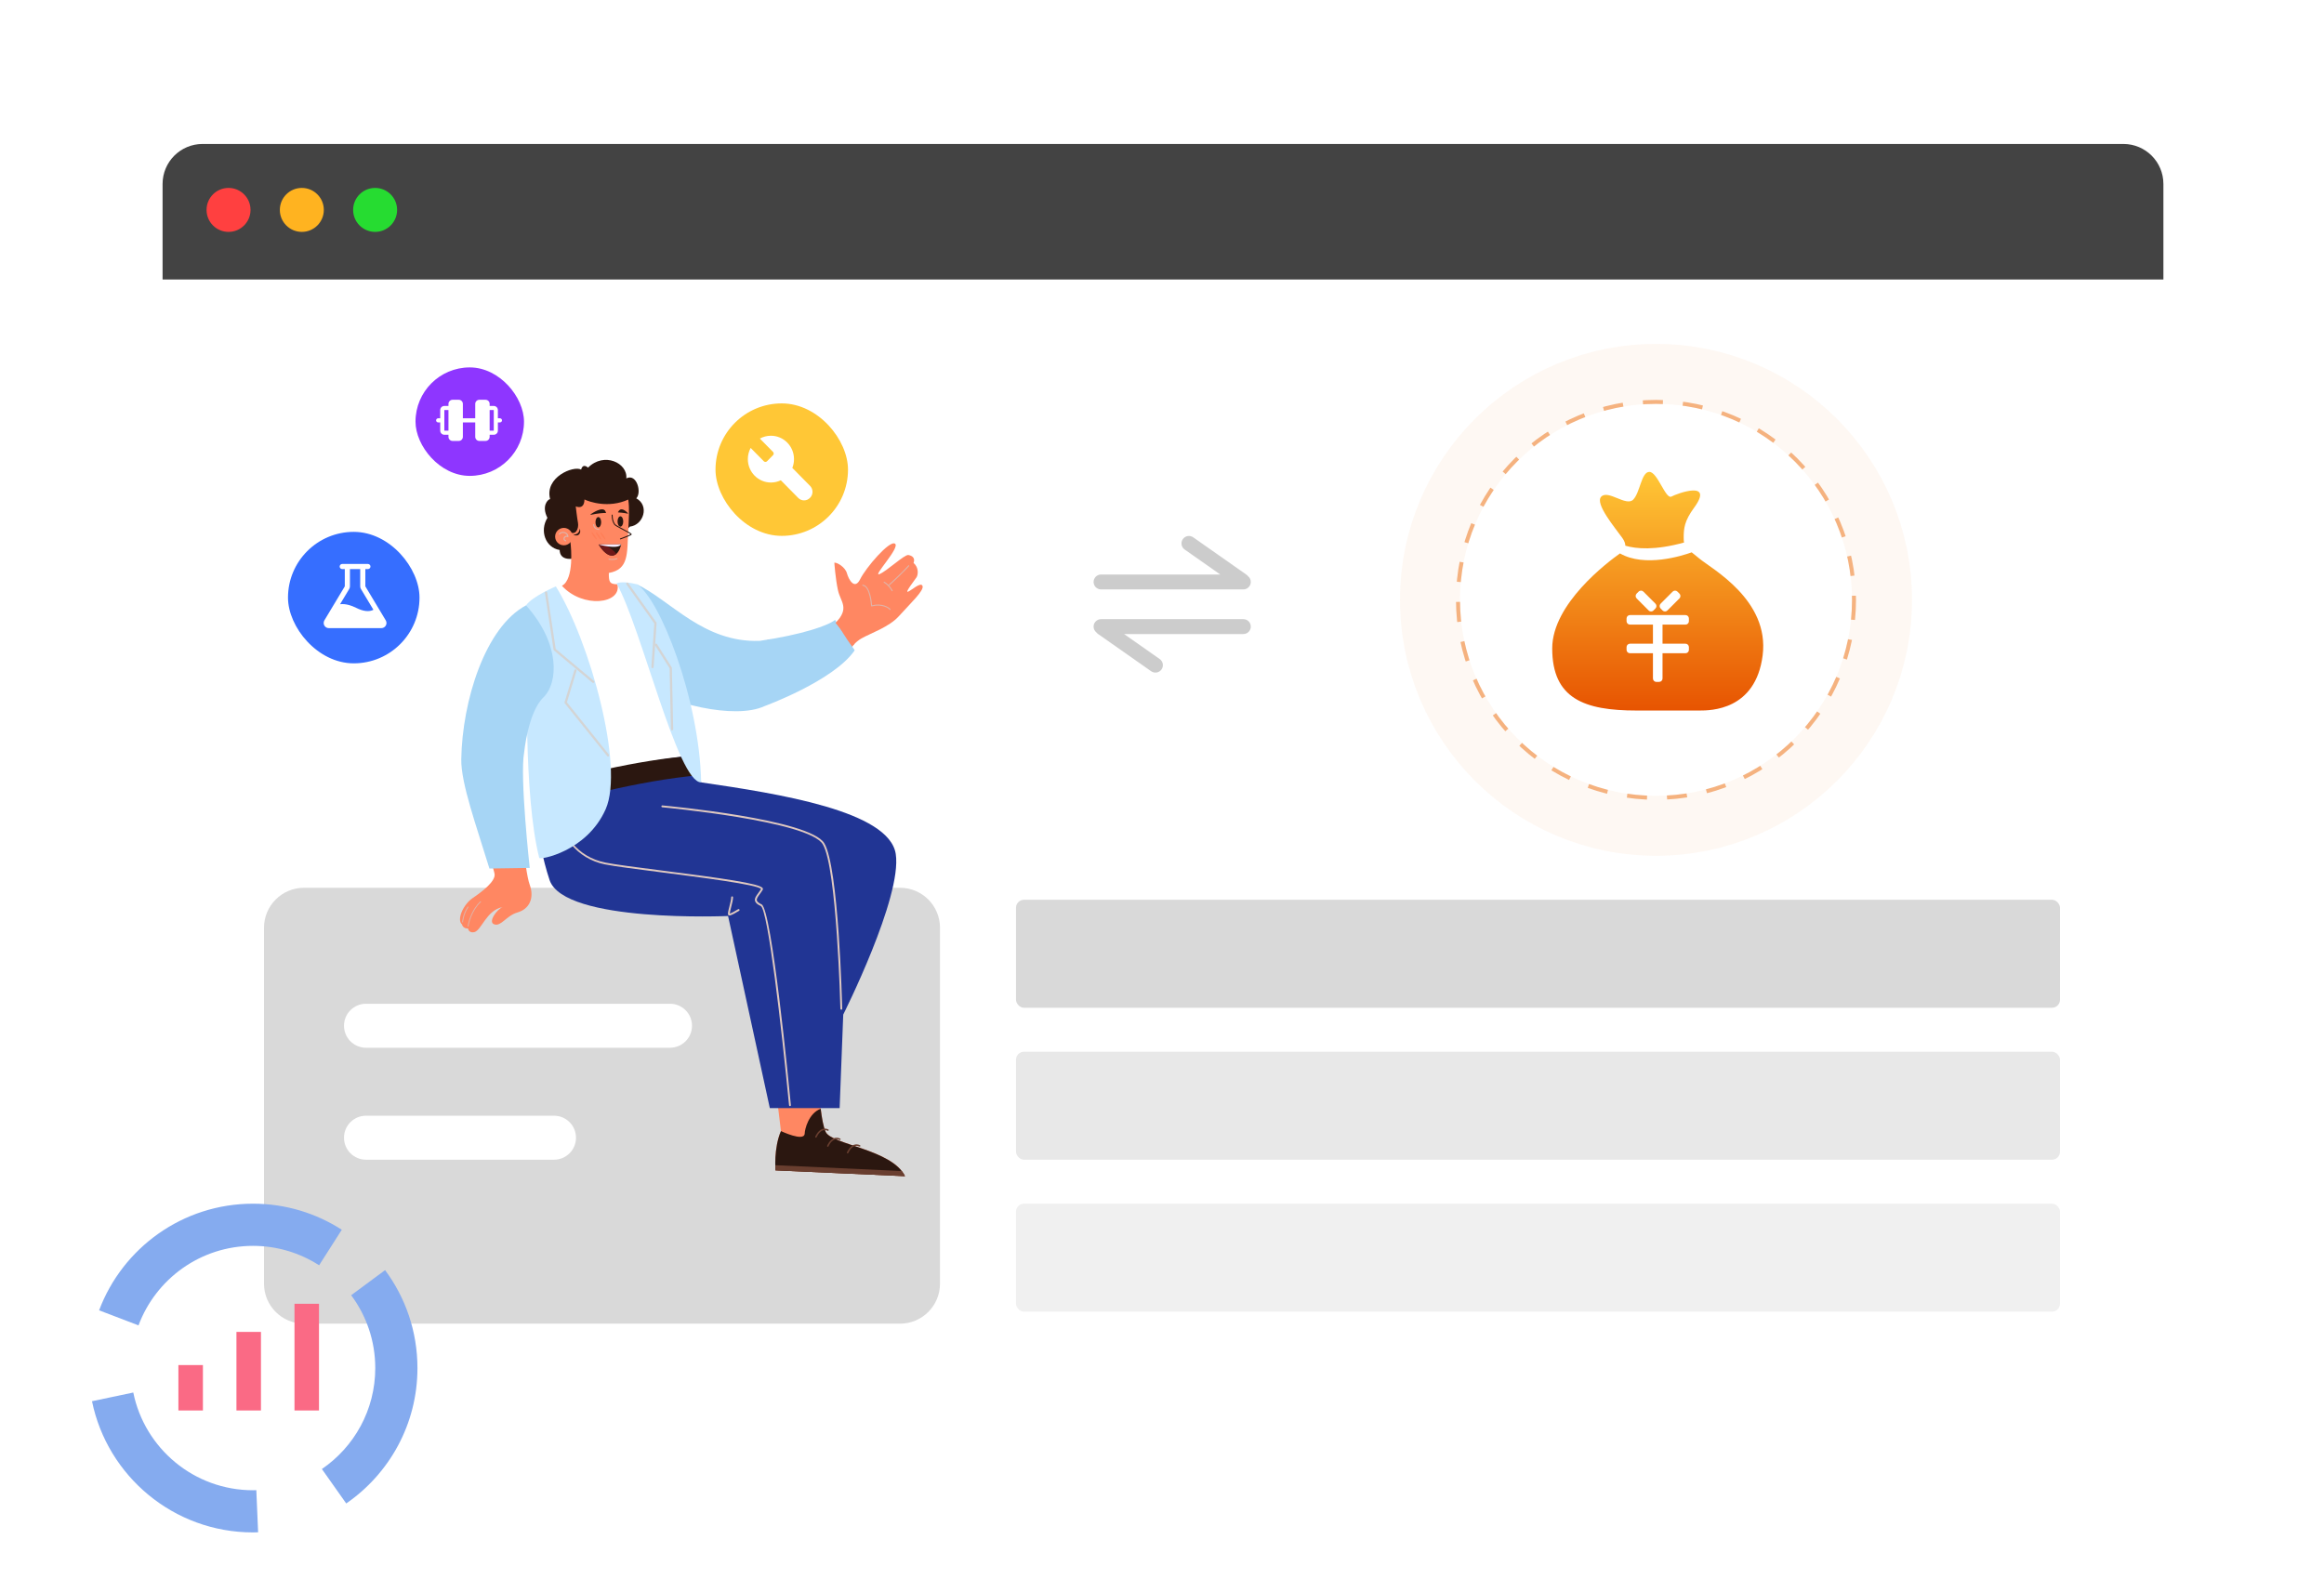 <svg width="581" height="398" viewBox="0 0 581 398" fill="none" xmlns="http://www.w3.org/2000/svg">
<g filter="url(#filter0_d_1_12228)">
<path d="M40.645 46C40.645 40.477 45.122 36 50.645 36H530.851C536.374 36 540.851 40.477 540.851 46V343.897C540.851 349.42 536.374 353.897 530.851 353.897H50.645C45.122 353.897 40.645 349.42 40.645 343.897V46Z" fill="white"/>
</g>
<path fill-rule="evenodd" clip-rule="evenodd" d="M66 232C66 226.477 70.477 222 76 222H225C230.523 222 235 226.477 235 232V321C235 326.523 230.523 331 225 331H76C70.477 331 66 326.523 66 321V232ZM86 256.5C86 253.462 88.462 251 91.5 251H167.5C170.538 251 173 253.462 173 256.5C173 259.538 170.538 262 167.5 262H91.5C88.462 262 86 259.538 86 256.5ZM91.5 279C88.462 279 86 281.462 86 284.5C86 287.538 88.462 290 91.5 290H138.5C141.538 290 144 287.538 144 284.5C144 281.462 141.538 279 138.5 279H91.5Z" fill="#D9D9D9"/>
<path d="M40.645 46C40.645 40.477 45.122 36 50.645 36H530.851C536.374 36 540.851 40.477 540.851 46V69.897H40.645V46Z" fill="#434343"/>
<circle cx="57.135" cy="52.49" r="5.497" fill="#FF4040"/>
<circle cx="75.458" cy="52.49" r="5.497" fill="#FFB320"/>
<circle cx="93.781" cy="52.49" r="5.497" fill="#26DC31"/>
<rect x="254" y="263" width="261" height="27" rx="2" fill="#D9D9D9" fill-opacity="0.6"/>
<rect x="254" y="225" width="261" height="27" rx="2" fill="#D9D9D9"/>
<rect x="254" y="301" width="261" height="27" rx="2" fill="#D9D9D9" fill-opacity="0.4"/>
<path d="M194.27 274.878L195.24 282.847C193.394 287.124 193.881 292.662 193.881 292.662L226.248 294.119C223.039 287.411 207.879 286.244 206.422 283.039C204.965 279.834 204.674 270.502 204.674 270.502L194.274 274.878H194.27Z" fill="#FF8762"/>
<path d="M201.17 283.526C201.17 282.391 202.187 278.35 205.176 277.266C205.443 279.512 205.836 281.763 206.417 283.039C207.874 286.248 223.039 287.415 226.244 294.119L193.876 292.662C193.876 292.662 193.389 287.12 195.235 282.843C195.235 282.843 200.97 285.565 201.166 283.522L201.17 283.526Z" fill="#2B1710"/>
<path d="M225.431 292.831C225.749 293.235 226.028 293.664 226.244 294.119L193.876 292.662C193.876 292.662 193.833 292.171 193.821 291.374L225.427 292.831H225.431Z" fill="#693E2F"/>
<path d="M203.986 284.489C204.061 284.489 204.127 284.445 204.159 284.375C204.163 284.363 204.705 283.063 205.667 282.69C206.064 282.537 206.484 282.564 206.92 282.768C207.014 282.812 207.124 282.772 207.167 282.678C207.211 282.584 207.171 282.474 207.081 282.431C206.551 282.179 206.028 282.148 205.53 282.34C204.418 282.772 203.837 284.17 203.813 284.229C203.774 284.324 203.821 284.434 203.915 284.473C203.939 284.481 203.962 284.489 203.986 284.489Z" fill="#693E2F"/>
<path d="M206.951 286.775C207.026 286.775 207.093 286.731 207.124 286.661C207.128 286.649 207.67 285.349 208.632 284.976C209.029 284.822 209.449 284.85 209.885 285.054C209.98 285.097 210.09 285.058 210.133 284.964C210.176 284.87 210.137 284.76 210.046 284.716C209.516 284.465 208.994 284.434 208.495 284.626C207.383 285.058 206.802 286.456 206.779 286.515C206.739 286.61 206.786 286.72 206.881 286.759C206.904 286.767 206.928 286.775 206.951 286.775Z" fill="#693E2F"/>
<path d="M211.908 288.428C211.982 288.428 212.049 288.385 212.081 288.314C212.085 288.302 212.627 287.002 213.589 286.629C213.986 286.476 214.406 286.504 214.842 286.708C214.936 286.751 215.046 286.712 215.089 286.621C215.132 286.527 215.093 286.417 215.003 286.374C214.473 286.123 213.95 286.091 213.451 286.284C212.34 286.716 211.759 288.114 211.735 288.173C211.696 288.267 211.743 288.377 211.837 288.416C211.861 288.424 211.884 288.432 211.908 288.432V288.428Z" fill="#693E2F"/>
<path d="M173.379 188.93L175.299 195.646C194.611 198.466 222.325 202.783 223.943 213.58C225.561 224.377 210.809 253.708 210.809 253.708L209.909 277.101H192.455L182.02 229.058C182.02 229.058 140.992 230.857 137.394 220.06C133.796 209.263 133.435 197.209 133.435 197.209L156.647 182.453L173.383 188.93H173.379Z" fill="#213594"/>
<path d="M191.913 159.96C202.29 160.019 209.666 155.883 209.666 154.862L214.524 158.161C215.003 162.839 199.949 174.237 192.51 174.838C186.63 173.098 191.909 159.964 191.909 159.964L191.913 159.96Z" fill="#FF8762"/>
<path d="M191.135 176.574C183.696 180.054 166.98 175.894 159.581 170.816C153.462 166.617 151.062 157.619 159.22 146.104C167.856 150.302 175.892 160.738 189.929 160.259C200.471 158.711 207.14 156.413 208.77 155.007C212.179 160.938 213.66 162.344 213.66 162.643C208.397 170.278 191.127 176.578 191.127 176.578L191.135 176.574Z" fill="#A6D5F5"/>
<path d="M154.185 145.923C157.452 145.742 159.224 146.104 159.224 146.104C167.169 154.202 171.941 177.053 173.379 188.93C158.085 190.191 133.431 197.206 133.431 197.206C130.914 178.852 131.511 151.382 131.511 151.382C134.688 147.902 140.988 146.284 140.988 146.284L154.185 145.923Z" fill="white"/>
<path d="M174.922 193.84C159.499 195.21 141.153 200.124 133.906 202.767C133.604 200.022 133.486 197.975 133.447 197.139C142.166 194.303 159.326 189.991 173.52 188.946L174.918 193.844L174.922 193.84Z" fill="#2B1710"/>
<g style="mix-blend-mode:multiply">
<path d="M210.326 252.498C210.326 252.498 210.326 252.498 210.329 252.498C210.455 252.498 210.557 252.388 210.553 252.263C210.518 250.821 209.67 216.863 206.084 210.881C202.467 204.853 167.106 201.549 165.602 201.412C165.472 201.4 165.362 201.494 165.351 201.62C165.339 201.746 165.433 201.86 165.559 201.872C165.924 201.907 202.192 205.289 205.691 211.117C209.218 216.997 210.09 251.917 210.098 252.271C210.098 252.396 210.204 252.494 210.326 252.494V252.498Z" fill="#E0C9C0"/>
</g>
<g style="mix-blend-mode:multiply">
<path d="M182.337 228.929C182.84 228.929 184.203 228.112 184.776 227.754C184.882 227.688 184.918 227.546 184.851 227.436C184.784 227.33 184.643 227.295 184.533 227.362C183.751 227.849 182.805 228.359 182.451 228.453C182.455 228.151 182.655 227.366 182.805 226.772C183.033 225.877 183.264 224.954 183.264 224.381C183.264 224.255 183.162 224.149 183.032 224.149C182.903 224.149 182.801 224.251 182.801 224.381C182.801 224.899 182.565 225.834 182.353 226.662C182.011 228.01 181.897 228.544 182.062 228.791C182.113 228.866 182.188 228.917 182.278 228.929C182.294 228.929 182.314 228.929 182.329 228.929H182.337Z" fill="#E0C9C0"/>
</g>
<g style="mix-blend-mode:multiply">
<path d="M143.961 209.401C143.984 209.401 144.008 209.401 144.035 209.389C144.95 209.083 146.034 207.845 146.667 206.377C147.217 205.104 147.927 202.512 146.51 199.448C146.455 199.334 146.321 199.283 146.203 199.334C146.089 199.389 146.038 199.523 146.089 199.641C147.433 202.543 146.761 204.994 146.243 206.196C145.591 207.708 144.562 208.729 143.886 208.953C143.764 208.992 143.701 209.122 143.741 209.244C143.772 209.342 143.862 209.401 143.961 209.401Z" fill="#E0C9C0"/>
</g>
<g style="mix-blend-mode:multiply">
<path d="M197.49 276.61C197.49 276.61 197.506 276.61 197.514 276.61C197.639 276.598 197.734 276.484 197.722 276.359C197.243 271.343 192.958 227.338 190.393 226.148C189.682 225.818 189.293 225.496 189.211 225.166C189.101 224.738 189.478 224.224 189.957 223.568C190.185 223.257 190.444 222.904 190.676 222.515C190.746 222.393 190.754 222.26 190.691 222.13C190.11 220.928 180.291 219.585 165.382 217.676C159.129 216.875 153.729 216.184 151.298 215.693C144.518 214.318 139.966 208.768 139.966 201.883C139.966 201.758 139.864 201.652 139.735 201.652C139.605 201.652 139.503 201.754 139.503 201.883C139.503 208.886 144.314 214.75 151.203 216.144C153.65 216.639 159.058 217.335 165.319 218.136C174.973 219.373 189.529 221.235 190.259 222.311C190.043 222.668 189.808 222.986 189.58 223.297C189.054 224.019 188.594 224.64 188.759 225.28C188.881 225.759 189.34 226.168 190.196 226.564C191.956 227.381 195.385 256.815 197.262 276.402C197.274 276.52 197.372 276.61 197.49 276.61Z" fill="#E0C9C0"/>
</g>
<path d="M145.28 117.424C145.76 115.7 147.005 116.945 147.005 116.945C151.027 112.923 156.965 115.794 156.58 119.628C159.165 118.288 160.508 123.17 159.07 124.608C162.42 126.426 160.889 131.312 157.444 131.693C156.486 133.225 146.243 138.205 145.186 139.258C140.304 140.789 139.919 138.398 139.919 137.533C136.377 136.96 134.845 132.746 136.856 129.49C135.324 126.52 136.95 124.894 137.527 124.796C136.09 119.337 143.368 116.372 145.284 117.424H145.28Z" fill="#2B1710"/>
<path d="M143.937 126.619C143.937 126.619 144.267 129.505 144.503 130.782C144.738 132.058 143.984 134.093 142.327 132.958L142.688 136.332C142.688 136.332 143.635 144.843 140.481 146.484C145.716 152.223 155.488 151.025 154.353 146.107C152.272 146.107 152.209 145.349 152.209 143.272C157.252 142.388 156.749 138.417 157.063 132.616C157.213 129.875 157.405 127.058 157.063 124.922C152.115 127.184 147.232 125.456 146.117 124.898C146.066 127.644 143.933 126.623 143.933 126.623L143.937 126.619Z" fill="#FF8762"/>
<path d="M154.389 130.401C154.389 131.116 154.707 131.693 155.1 131.693C155.492 131.693 155.811 131.116 155.811 130.401C155.811 129.686 155.492 129.109 155.1 129.109C154.707 129.109 154.389 129.686 154.389 130.401Z" fill="#2B1710"/>
<path d="M148.87 130.59C148.87 131.304 149.188 131.882 149.581 131.882C149.974 131.882 150.292 131.304 150.292 130.59C150.292 129.875 149.974 129.297 149.581 129.297C149.188 129.297 148.87 129.875 148.87 130.59Z" fill="#2B1710"/>
<g style="mix-blend-mode:multiply">
<path d="M149.707 132.51C149.707 132.51 149.742 132.51 149.758 132.51C149.824 132.51 149.876 132.451 149.876 132.384C149.876 132.318 149.817 132.267 149.75 132.267C149.106 132.29 148.568 131.807 148.528 131.175C148.524 131.108 148.469 131.057 148.399 131.061C148.332 131.065 148.281 131.124 148.285 131.19C148.332 131.941 148.953 132.51 149.707 132.51Z" fill="#E0B3A8"/>
</g>
<path d="M155.15 134.874C155.924 134.596 157.743 133.924 157.896 133.692C157.915 133.665 157.923 133.606 157.915 133.57C157.872 133.398 157.464 133.162 155.983 132.376C155.06 131.889 153.913 131.281 153.76 131.061C153.359 130.479 153.163 129.737 153.159 128.794C153.159 128.728 153.104 128.673 153.037 128.673C152.971 128.673 152.916 128.728 152.916 128.794C152.916 129.788 153.132 130.574 153.56 131.198C153.732 131.45 154.585 131.913 155.869 132.589C156.568 132.958 157.424 133.413 157.64 133.594C157.358 133.771 156.164 134.246 155.064 134.643C155.001 134.666 154.97 134.733 154.989 134.796C155.013 134.859 155.08 134.89 155.142 134.87L155.15 134.874Z" fill="#2B1710"/>
<path d="M150.543 134.093C150.897 134.604 151.254 134.965 151.341 134.906C151.427 134.847 151.207 134.384 150.854 133.877C150.5 133.366 150.143 133.005 150.056 133.064C149.97 133.123 150.19 133.586 150.543 134.093Z" fill="#FF7E57"/>
<path d="M149.479 134.116C149.832 134.627 150.19 134.988 150.276 134.93C150.363 134.871 150.143 134.407 149.789 133.9C149.436 133.39 149.078 133.029 148.992 133.087C148.906 133.146 149.125 133.61 149.479 134.116Z" fill="#FF7E57"/>
<path d="M148.368 134.093C148.721 134.604 149.078 134.965 149.165 134.906C149.251 134.847 149.031 134.384 148.678 133.877C148.324 133.366 147.967 133.005 147.881 133.064C147.794 133.123 148.014 133.586 148.368 134.093Z" fill="#FF7E57"/>
<g style="mix-blend-mode:multiply">
<path d="M152.994 140.023C153.363 140.023 153.823 139.976 154.294 139.8C154.357 139.776 154.388 139.705 154.365 139.642C154.341 139.58 154.271 139.548 154.208 139.572C153.238 139.933 152.279 139.713 152.267 139.709C152.205 139.694 152.138 139.733 152.122 139.8C152.106 139.866 152.146 139.929 152.212 139.945C152.236 139.949 152.546 140.023 152.994 140.023Z" fill="#E0B3A8"/>
</g>
<path d="M140.956 136.359C142.158 136.359 143.132 135.385 143.132 134.183C143.132 132.981 142.158 132.007 140.956 132.007C139.754 132.007 138.78 132.981 138.78 134.183C138.78 135.385 139.754 136.359 140.956 136.359Z" fill="#FF8762"/>
<g style="mix-blend-mode:multiply">
<path d="M141.404 135.369C141.459 135.369 141.514 135.338 141.538 135.283C141.569 135.208 141.538 135.126 141.463 135.09C141.27 135.008 141.164 134.886 141.153 134.745C141.141 134.596 141.231 134.431 141.38 134.332C141.541 134.226 141.734 134.218 141.907 134.309C141.954 134.332 142.009 134.332 142.052 134.305C142.095 134.277 142.123 134.226 142.119 134.175C142.095 133.645 141.738 133.213 141.184 133.044C140.611 132.867 140.029 133.044 139.703 133.48C139.656 133.543 139.668 133.633 139.735 133.684C139.798 133.731 139.888 133.72 139.939 133.653C140.245 133.241 140.756 133.217 141.102 133.323C141.384 133.409 141.687 133.621 141.793 133.967C141.596 133.932 141.392 133.975 141.219 134.089C140.98 134.246 140.842 134.513 140.866 134.768C140.878 134.914 140.96 135.185 141.349 135.357C141.369 135.365 141.388 135.369 141.408 135.369H141.404Z" fill="#E0B3A8"/>
</g>
<path d="M147.712 128.732C147.712 128.732 147.724 128.732 147.731 128.732C147.751 128.728 149.652 128.276 151.451 128.276C151.494 128.276 151.529 128.241 151.529 128.198C151.529 128.154 151.463 128.162 151.451 128.119C150.999 126.179 147.716 128.575 147.696 128.579C147.653 128.59 147.629 128.63 147.637 128.673C147.645 128.708 147.676 128.732 147.712 128.732Z" fill="#2B1710"/>
<path d="M156.926 128.441C156.961 128.441 156.993 128.418 157 128.382C157.012 128.339 156.973 128.319 156.942 128.288C155.107 126.414 154.577 127.982 154.565 127.982C154.518 127.982 154.487 128.013 154.483 128.056C154.483 128.099 154.514 128.135 154.558 128.139C154.573 128.139 155.96 128.217 156.906 128.441C156.914 128.441 156.918 128.441 156.926 128.441Z" fill="#2B1710"/>
<path d="M149.656 136.167L155.3 136.127C154.459 139.741 152.024 139.984 149.656 136.167Z" fill="#2B1710"/>
<path d="M151.117 136.155C151.553 136.402 153.328 137.447 154.078 138.515C152.927 139.486 151.274 138.779 149.656 136.163L151.117 136.151V136.155Z" fill="#6E1919"/>
<path d="M144.931 132.168C144.872 133.366 144.008 133.747 143.266 133.653C144.452 134.384 145.422 133.461 144.931 132.168Z" fill="#2B1710"/>
<path d="M155.296 136.127C154.455 137.514 149.652 136.167 149.652 136.167L155.296 136.127Z" fill="#F5EDFF"/>
<path d="M209.501 147.643C208.86 144.756 208.585 140.707 208.585 140.707C209.261 140.597 211.311 141.811 211.731 143.35C212.148 144.886 213.656 147.659 215.046 144.827C216.437 141.999 222.383 135.016 223.754 135.955C225.125 136.893 218.031 144.281 219.85 143.57C221.672 142.855 226.126 138.614 227.096 138.786C228.066 138.959 228.852 139.525 228.392 140.789C229.767 141.921 229.516 143.763 229.143 144.348C228.769 144.937 226.13 148.275 226.994 147.965C227.858 147.659 230.226 145.389 230.635 146.539C231.043 147.69 227.63 150.852 224.704 154.1C222.257 156.814 217.631 158.354 215.345 159.654C214.767 159.98 213.734 160.777 213.357 161.323L208.896 155.773C212.489 152.03 210.141 150.53 209.505 147.647L209.501 147.643Z" fill="#FF8762"/>
<g style="mix-blend-mode:multiply">
<path d="M222.611 152.494C222.654 152.447 222.662 152.376 222.623 152.325C222.265 151.842 220.521 150.746 218.02 151.355C217.953 150.479 217.54 146.422 215.706 146.217C215.636 146.209 215.569 146.261 215.561 146.331C215.553 146.402 215.604 146.469 215.675 146.477C217.47 146.677 217.76 151.476 217.764 151.527C217.764 151.567 217.788 151.602 217.819 151.626C217.851 151.649 217.89 151.657 217.929 151.645C220.38 150.989 222.073 152.026 222.411 152.482C222.454 152.541 222.536 152.553 222.595 152.509C222.603 152.505 222.607 152.502 222.611 152.494Z" fill="#E0B3A8"/>
</g>
<g style="mix-blend-mode:multiply">
<path d="M226.436 142.47C226.735 142.16 227.022 141.854 227.281 141.559C227.328 141.504 227.324 141.422 227.269 141.375C227.214 141.328 227.132 141.331 227.085 141.386C225.27 143.425 222.257 146.119 222.23 146.147C222.175 146.194 222.171 146.276 222.218 146.331C222.265 146.386 222.348 146.39 222.403 146.343C222.43 146.32 224.649 144.328 226.432 142.47H226.436Z" fill="#E0B3A8"/>
</g>
<g style="mix-blend-mode:multiply">
<path d="M223.133 147.808C223.169 147.769 223.181 147.714 223.157 147.663C223.133 147.608 222.517 146.324 221.107 145.475C221.044 145.436 220.965 145.459 220.926 145.518C220.887 145.581 220.91 145.66 220.969 145.699C222.309 146.508 222.913 147.765 222.917 147.777C222.949 147.843 223.027 147.871 223.09 147.84C223.106 147.832 223.118 147.824 223.13 147.812L223.133 147.808Z" fill="#E0B3A8"/>
</g>
<path d="M131.514 151.382C133.03 149.151 138.961 146.634 138.961 146.634C147.409 160.27 156.156 191.695 151.411 202.366C146.667 213.038 134.809 215.115 134.809 214.522C130.807 198.808 131.844 166.496 131.844 166.496L131.514 151.382Z" fill="#C7E8FF"/>
<path d="M130.312 190.788C129.413 200.265 131.153 217.778 132.414 221.199C133.674 224.616 132.292 227.318 129.413 228.155C126.534 228.995 125.336 231.694 123.596 231.156C121.856 230.618 124.256 227.377 125.635 226.835C121.558 227.617 120.356 232.742 118.526 233.104C117.167 233.371 116.998 232.173 116.998 232.173C115.678 232.232 115.497 231.152 115.497 231.152C114.119 230.013 115.796 226.171 118.196 224.553C120.595 222.935 123.836 220.414 123.655 218.615C123.474 216.816 115.977 195.281 115.859 192.045C115.737 188.804 130.312 190.784 130.312 190.784V190.788Z" fill="#FF8762"/>
<path d="M115.317 189.888C115.557 175.254 121.314 156.779 131.51 151.382C140.029 160.859 139.668 170.694 135.831 174.414C131.994 178.133 131.031 188.207 131.031 188.207C129.916 194.213 132.433 217.04 132.433 217.04L122.355 217.189C119.095 206.518 115.242 195.941 115.317 189.888Z" fill="#A6D5F5"/>
<g style="mix-blend-mode:multiply">
<path d="M117.029 231.69C117.088 231.69 117.135 231.647 117.143 231.588C117.218 230.889 117.995 227.629 120.226 225.571C120.274 225.527 120.277 225.457 120.234 225.41C120.191 225.362 120.116 225.358 120.073 225.402C117.791 227.507 116.994 230.849 116.919 231.564C116.911 231.627 116.959 231.682 117.021 231.69C117.025 231.69 117.029 231.69 117.033 231.69H117.029Z" fill="#E0B3A8"/>
</g>
<g style="mix-blend-mode:multiply">
<path d="M115.647 230.669C115.706 230.669 115.757 230.621 115.761 230.562C115.761 230.543 115.922 228.622 117.092 226.871C117.128 226.819 117.112 226.745 117.061 226.709C117.01 226.674 116.935 226.69 116.9 226.741C115.698 228.544 115.537 230.464 115.533 230.543C115.529 230.606 115.576 230.661 115.639 230.665H115.647V230.669Z" fill="#E0B3A8"/>
</g>
<path d="M154.153 145.891C160.398 157.093 169.392 195.744 175.299 195.646C174.832 174.645 164.962 149.725 159.223 146.103C155.264 145.149 154.153 145.891 154.153 145.891Z" fill="#C7E8FF"/>
<g style="mix-blend-mode:multiply">
<path d="M148.297 170.781C148.379 170.781 148.458 170.745 148.513 170.679C148.615 170.557 148.599 170.38 148.478 170.278L138.926 162.27L136.793 148.146C136.769 147.989 136.62 147.887 136.471 147.906C136.314 147.93 136.208 148.075 136.231 148.228L138.38 162.458C138.391 162.525 138.423 162.588 138.478 162.635L148.112 170.714C148.167 170.757 148.23 170.781 148.293 170.781H148.297Z" fill="#D4D4D4"/>
</g>
<g style="mix-blend-mode:multiply">
<path d="M152.004 189.162C152.067 189.162 152.13 189.142 152.181 189.099C152.303 189.001 152.323 188.824 152.224 188.698L141.722 175.623L144.126 167.764C144.173 167.615 144.086 167.454 143.937 167.411C143.788 167.364 143.627 167.45 143.584 167.599L141.137 175.604C141.109 175.694 141.129 175.792 141.188 175.863L151.784 189.056C151.839 189.126 151.922 189.162 152.004 189.162Z" fill="#D4D4D4"/>
</g>
<g style="mix-blend-mode:multiply">
<path d="M163.123 167.077C163.273 167.077 163.398 166.963 163.406 166.814L164.149 155.844C164.153 155.777 164.133 155.714 164.098 155.659L157.055 145.801C156.965 145.671 156.784 145.644 156.659 145.734C156.529 145.825 156.502 146.001 156.592 146.131L163.575 155.907L162.841 166.774C162.829 166.932 162.947 167.065 163.104 167.077C163.112 167.077 163.116 167.077 163.123 167.077Z" fill="#D4D4D4"/>
</g>
<g style="mix-blend-mode:multiply">
<path d="M168.013 182.638H168.021C168.178 182.638 168.304 182.505 168.3 182.347L167.966 167.006C167.966 166.955 167.95 166.904 167.923 166.861L164.255 161.079C164.168 160.946 163.995 160.907 163.862 160.993C163.728 161.076 163.689 161.252 163.775 161.386L167.401 167.1L167.731 182.363C167.731 182.516 167.86 182.642 168.013 182.642V182.638Z" fill="#D4D4D4"/>
</g>
<circle cx="414" cy="150" r="56.5" stroke="#EC6D0C" stroke-opacity="0.05" stroke-width="15"/>
<circle cx="414" cy="150" r="49.5" stroke="#EC6D0C" stroke-opacity="0.5" stroke-dasharray="5 5"/>
<path d="M415.633 156.192H421.377C421.602 156.192 421.817 156.103 421.976 155.944C422.135 155.785 422.225 155.569 422.226 155.344V154.654C422.225 154.429 422.135 154.213 421.976 154.054C421.817 153.895 421.602 153.806 421.377 153.805H407.489C407.265 153.806 407.049 153.895 406.89 154.054C406.731 154.213 406.641 154.429 406.64 154.654V155.344C406.641 155.569 406.731 155.785 406.89 155.944C407.049 156.103 407.265 156.192 407.489 156.192H413.235V160.966H407.489C407.265 160.967 407.049 161.056 406.89 161.215C406.731 161.374 406.641 161.59 406.64 161.815V162.505C406.641 162.73 406.731 162.946 406.89 163.105C407.049 163.264 407.265 163.353 407.489 163.354H413.235V169.659C413.235 170.131 413.616 170.515 414.086 170.515H414.781C414.893 170.515 415.004 170.493 415.108 170.45C415.211 170.407 415.306 170.344 415.385 170.265C415.464 170.185 415.527 170.09 415.569 169.986C415.612 169.882 415.633 169.771 415.633 169.659V163.354H421.378C421.603 163.353 421.818 163.264 421.977 163.105C422.136 162.946 422.226 162.73 422.227 162.505V161.815C422.226 161.59 422.136 161.374 421.977 161.215C421.818 161.056 421.603 160.967 421.378 160.966H415.633V156.192ZM406.332 136.456C406.328 135.948 406.14 135.308 405.59 134.528C403.92 132.158 398.575 125.899 400.329 124.172C402.082 122.447 406.523 126.688 408.276 124.962C410.031 123.236 410.311 118 412.345 118C414.378 118 416.412 124.962 417.867 124.172C419.321 123.383 428.614 119.989 423.53 126.951C421.093 130.289 420.923 132.103 420.923 134.5C420.923 134.968 420.945 135.344 421.005 135.668C413.699 137.679 409.045 137.251 406.333 136.456H406.332ZM422.925 138.119C423.441 138.537 424.082 139.043 424.88 139.705C427.965 142.264 442.418 150.061 440.664 163.868C438.911 177.676 427.597 177.676 424.882 177.676H409.098C396.076 177.676 388.054 174.692 388.054 162.143C388.054 150.978 401.932 140.556 404.996 138.39C411.199 141.947 420.489 138.997 422.927 138.119H422.925ZM409.16 149.643L412.165 152.654C412.505 152.995 413.038 152.988 413.371 152.654L413.861 152.163C413.941 152.084 414.004 151.99 414.047 151.886C414.09 151.782 414.112 151.671 414.112 151.559C414.112 151.446 414.09 151.335 414.047 151.231C414.004 151.128 413.941 151.034 413.861 150.955L410.855 147.944C410.777 147.864 410.683 147.8 410.579 147.757C410.476 147.713 410.365 147.691 410.253 147.691C410.14 147.691 410.029 147.713 409.926 147.757C409.822 147.8 409.728 147.864 409.65 147.944L409.159 148.435C409.079 148.514 409.016 148.608 408.973 148.712C408.93 148.815 408.908 148.926 408.908 149.039C408.908 149.151 408.93 149.262 408.973 149.366C409.017 149.47 409.08 149.564 409.16 149.643ZM418.16 147.944L415.155 150.955C415.075 151.033 415.012 151.127 414.968 151.231C414.925 151.335 414.903 151.446 414.903 151.558C414.903 151.671 414.925 151.782 414.968 151.886C415.011 151.99 415.075 152.084 415.154 152.163L415.645 152.655C415.723 152.734 415.817 152.798 415.921 152.841C416.024 152.884 416.135 152.906 416.248 152.906C416.36 152.906 416.471 152.884 416.574 152.84C416.678 152.797 416.771 152.734 416.85 152.654L419.856 149.643C420.196 149.302 420.189 148.768 419.856 148.435L419.366 147.943C419.287 147.863 419.193 147.8 419.089 147.756C418.986 147.713 418.875 147.691 418.763 147.691C418.65 147.691 418.539 147.714 418.436 147.757C418.333 147.8 418.239 147.864 418.16 147.944Z" fill="url(#paint0_linear_1_12228)"/>
<g filter="url(#filter1_d_1_12228)">
<rect x="178.877" y="96.877" width="33.123" height="33.123" rx="16.561" fill="#FFC736"/>
<path d="M202.529 117.514L198.082 113.005C198.353 112.328 198.501 111.586 198.501 110.81C198.501 107.581 195.919 104.961 192.73 104.961C191.729 104.961 190.788 105.22 189.966 105.673L193.259 109.012C193.312 109.064 193.353 109.127 193.382 109.197C193.41 109.266 193.425 109.341 193.425 109.416C193.425 109.492 193.41 109.566 193.382 109.636C193.353 109.705 193.312 109.768 193.259 109.821L191.754 111.346C191.648 111.454 191.504 111.514 191.355 111.514C191.206 111.514 191.062 111.454 190.956 111.346L187.664 108.01C187.201 108.867 186.959 109.832 186.961 110.812C186.961 114.041 189.544 116.661 192.732 116.661C193.617 116.661 194.452 116.459 195.202 116.099L199.566 120.521C200.364 121.331 201.668 121.331 202.467 120.521L202.531 120.456C202.72 120.263 202.871 120.034 202.973 119.782C203.076 119.529 203.128 119.258 203.128 118.985C203.128 118.711 203.075 118.44 202.972 118.188C202.869 117.935 202.719 117.706 202.529 117.514Z" fill="white"/>
</g>
<g filter="url(#filter2_d_1_12228)">
<rect x="72" y="129" width="32.877" height="32.877" rx="16.439" fill="#366EFF"/>
<path d="M96.438 151.127L91.336 142.623V138.308H91.978C92.148 138.308 92.311 138.24 92.432 138.12C92.552 137.999 92.62 137.836 92.62 137.666C92.62 137.495 92.552 137.332 92.432 137.212C92.311 137.091 92.148 137.024 91.978 137.024H85.559C85.389 137.024 85.225 137.091 85.105 137.212C84.985 137.332 84.917 137.495 84.917 137.666C84.917 137.836 84.985 137.999 85.105 138.12C85.225 138.24 85.389 138.308 85.559 138.308H86.201V142.623L82.978 147.995C82.974 148.001 82.971 148.007 82.967 148.013L81.099 151.127C80.982 151.322 80.918 151.544 80.916 151.771C80.913 151.999 80.97 152.222 81.082 152.42C81.194 152.618 81.356 152.782 81.553 152.897C81.749 153.011 81.972 153.071 82.199 153.071H95.338C95.565 153.071 95.788 153.011 95.984 152.897C96.18 152.782 96.343 152.618 96.455 152.42C96.567 152.222 96.624 151.999 96.621 151.771C96.618 151.544 96.555 151.322 96.438 151.127V151.127ZM87.302 143.284C87.421 143.084 87.485 142.856 87.485 142.623V138.308H90.052V142.623C90.052 142.856 90.115 143.084 90.235 143.284L93.353 148.481C92.302 149.051 90.83 148.891 89.055 148.004C87.912 147.432 86.434 146.919 85.019 147.089L87.302 143.284Z" fill="white"/>
</g>
<g filter="url(#filter3_d_1_12228)">
<rect x="103.877" y="87.877" width="27.123" height="27.123" rx="13.561" fill="#8E36FF"/>
<path d="M124.986 100.601H124.471V98.542C124.471 98.269 124.362 98.007 124.169 97.814C123.976 97.621 123.714 97.513 123.441 97.512H122.412V96.997C122.411 96.725 122.303 96.463 122.11 96.27C121.917 96.077 121.655 95.968 121.382 95.968H119.837C119.564 95.968 119.303 96.077 119.11 96.27C118.917 96.463 118.808 96.725 118.808 96.997V100.601H115.719V96.997C115.718 96.725 115.61 96.463 115.417 96.27C115.224 96.077 114.962 95.968 114.689 95.968H113.145C112.872 95.968 112.61 96.077 112.417 96.27C112.224 96.463 112.115 96.725 112.115 96.997V97.512H111.085C110.812 97.513 110.551 97.621 110.357 97.814C110.164 98.007 110.056 98.269 110.056 98.542V100.601H109.541C109.404 100.601 109.273 100.656 109.177 100.752C109.08 100.849 109.026 100.98 109.026 101.116C109.026 101.253 109.08 101.384 109.177 101.48C109.273 101.577 109.404 101.631 109.541 101.631H110.056V103.69C110.056 103.963 110.164 104.225 110.357 104.418C110.551 104.611 110.812 104.72 111.085 104.72H112.115V105.235C112.115 105.508 112.224 105.77 112.417 105.963C112.61 106.156 112.872 106.264 113.145 106.264H114.689C114.962 106.264 115.224 106.156 115.417 105.963C115.61 105.77 115.718 105.508 115.719 105.235V101.631H118.808V105.235C118.808 105.508 118.917 105.77 119.11 105.963C119.303 106.156 119.564 106.264 119.837 106.264H121.382C121.655 106.264 121.917 106.156 122.11 105.963C122.303 105.77 122.411 105.508 122.412 105.235V104.72H123.441C123.714 104.72 123.976 104.611 124.169 104.418C124.362 104.225 124.471 103.963 124.471 103.69V101.631H124.986C125.122 101.631 125.253 101.577 125.35 101.48C125.446 101.384 125.501 101.253 125.501 101.116C125.501 100.98 125.446 100.849 125.35 100.752C125.253 100.656 125.122 100.601 124.986 100.601ZM111.085 103.69V98.542H112.115V103.69H111.085ZM123.441 103.69H122.412V98.542H123.441V103.69Z" fill="white"/>
</g>
<g opacity="0.2">
<path d="M275.259 147.391H310.838C311.332 147.391 311.805 147.195 312.155 146.845C312.504 146.496 312.7 146.022 312.7 145.528C312.7 145.247 312.637 144.97 312.514 144.717C312.392 144.465 312.214 144.243 311.993 144.069C311.881 143.925 311.747 143.798 311.597 143.693L298.307 134.366C298.106 134.224 297.88 134.124 297.641 134.07C297.402 134.016 297.155 134.01 296.913 134.052C296.672 134.094 296.441 134.183 296.234 134.314C296.027 134.446 295.848 134.617 295.708 134.817C295.567 135.018 295.467 135.244 295.414 135.483C295.361 135.722 295.355 135.97 295.398 136.211C295.441 136.452 295.53 136.683 295.662 136.89C295.794 137.096 295.965 137.275 296.166 137.415L305.073 143.665H275.259C274.765 143.665 274.291 143.861 273.942 144.211C273.592 144.56 273.396 145.034 273.396 145.528C273.396 146.022 273.592 146.496 273.942 146.845C274.291 147.195 274.765 147.391 275.259 147.391ZM310.838 154.828H275.259C275.014 154.828 274.772 154.876 274.546 154.969C274.32 155.063 274.115 155.2 273.942 155.373C273.769 155.546 273.632 155.751 273.538 155.977C273.444 156.203 273.396 156.446 273.396 156.69C273.396 156.971 273.46 157.248 273.582 157.501C273.704 157.754 273.883 157.975 274.103 158.149C274.213 158.29 274.345 158.417 274.499 158.525L287.79 167.853C287.99 167.994 288.216 168.093 288.455 168.147C288.694 168.2 288.941 168.206 289.182 168.163C289.423 168.121 289.653 168.032 289.859 167.9C290.066 167.769 290.244 167.598 290.385 167.398C290.668 166.994 290.78 166.493 290.695 166.006C290.609 165.52 290.334 165.087 289.93 164.803L281.024 158.553H310.838C311.332 158.553 311.805 158.357 312.155 158.007C312.504 157.658 312.7 157.184 312.7 156.69C312.7 156.196 312.504 155.722 312.155 155.373C311.805 155.024 311.332 154.828 310.838 154.828Z" fill="black"/>
</g>
<path d="M50.729 341.353H44.601V352.708H50.729V341.353Z" fill="#FA6A85"/>
<path d="M65.239 333.061H59.111V352.708H65.239V333.061Z" fill="#FA6A85"/>
<path d="M79.749 326.03H73.621V352.708H79.749V326.03Z" fill="#FA6A85"/>
<g style="mix-blend-mode:multiply">
<path d="M34.628 331.43C38.958 319.819 50.141 311.546 63.262 311.546C69.347 311.546 75.011 313.332 79.776 316.399L85.45 307.512C79.047 303.398 71.436 301 63.262 301C45.644 301 30.621 312.088 24.777 327.666L34.628 331.43Z" fill="#85ABEF"/>
</g>
<g style="mix-blend-mode:multiply">
<path d="M64.081 372.635C63.809 372.642 63.536 372.656 63.262 372.656C48.481 372.656 36.154 362.163 33.322 348.218L23 350.394C26.835 369.117 43.404 383.2 63.262 383.2C63.687 383.2 64.107 383.181 64.53 383.169L64.081 372.635Z" fill="#85ABEF"/>
</g>
<g style="mix-blend-mode:multiply">
<path d="M96.271 317.614L87.793 323.886C91.576 328.972 93.816 335.275 93.816 342.102C93.816 352.593 88.526 361.847 80.471 367.35L86.556 375.959C97.309 368.546 104.362 356.149 104.362 342.102C104.362 332.927 101.353 324.454 96.271 317.614Z" fill="#85ABEF"/>
</g>
<defs>
<filter id="filter0_d_1_12228" x="0.645" y="0" width="580.207" height="397.897" filterUnits="userSpaceOnUse" color-interpolation-filters="sRGB">
<feFlood flood-opacity="0" result="BackgroundImageFix"/>
<feColorMatrix in="SourceAlpha" type="matrix" values="0 0 0 0 0 0 0 0 0 0 0 0 0 0 0 0 0 0 127 0" result="hardAlpha"/>
<feOffset dy="4"/>
<feGaussianBlur stdDeviation="20"/>
<feComposite in2="hardAlpha" operator="out"/>
<feColorMatrix type="matrix" values="0 0 0 0 0 0 0 0 0 0 0 0 0 0 0 0 0 0 0.15 0"/>
<feBlend mode="normal" in2="BackgroundImageFix" result="effect1_dropShadow_1_12228"/>
<feBlend mode="normal" in="SourceGraphic" in2="effect1_dropShadow_1_12228" result="shape"/>
</filter>
<filter id="filter1_d_1_12228" x="138.877" y="60.877" width="113.123" height="113.123" filterUnits="userSpaceOnUse" color-interpolation-filters="sRGB">
<feFlood flood-opacity="0" result="BackgroundImageFix"/>
<feColorMatrix in="SourceAlpha" type="matrix" values="0 0 0 0 0 0 0 0 0 0 0 0 0 0 0 0 0 0 127 0" result="hardAlpha"/>
<feOffset dy="4"/>
<feGaussianBlur stdDeviation="20"/>
<feComposite in2="hardAlpha" operator="out"/>
<feColorMatrix type="matrix" values="0 0 0 0 0 0 0 0 0 0 0 0 0 0 0 0 0 0 0.15 0"/>
<feBlend mode="normal" in2="BackgroundImageFix" result="effect1_dropShadow_1_12228"/>
<feBlend mode="normal" in="SourceGraphic" in2="effect1_dropShadow_1_12228" result="shape"/>
</filter>
<filter id="filter2_d_1_12228" x="32" y="93" width="112.877" height="112.877" filterUnits="userSpaceOnUse" color-interpolation-filters="sRGB">
<feFlood flood-opacity="0" result="BackgroundImageFix"/>
<feColorMatrix in="SourceAlpha" type="matrix" values="0 0 0 0 0 0 0 0 0 0 0 0 0 0 0 0 0 0 127 0" result="hardAlpha"/>
<feOffset dy="4"/>
<feGaussianBlur stdDeviation="20"/>
<feComposite in2="hardAlpha" operator="out"/>
<feColorMatrix type="matrix" values="0 0 0 0 0 0 0 0 0 0 0 0 0 0 0 0 0 0 0.15 0"/>
<feBlend mode="normal" in2="BackgroundImageFix" result="effect1_dropShadow_1_12228"/>
<feBlend mode="normal" in="SourceGraphic" in2="effect1_dropShadow_1_12228" result="shape"/>
</filter>
<filter id="filter3_d_1_12228" x="63.877" y="51.877" width="107.123" height="107.123" filterUnits="userSpaceOnUse" color-interpolation-filters="sRGB">
<feFlood flood-opacity="0" result="BackgroundImageFix"/>
<feColorMatrix in="SourceAlpha" type="matrix" values="0 0 0 0 0 0 0 0 0 0 0 0 0 0 0 0 0 0 127 0" result="hardAlpha"/>
<feOffset dy="4"/>
<feGaussianBlur stdDeviation="20"/>
<feComposite in2="hardAlpha" operator="out"/>
<feColorMatrix type="matrix" values="0 0 0 0 0 0 0 0 0 0 0 0 0 0 0 0 0 0 0.15 0"/>
<feBlend mode="normal" in2="BackgroundImageFix" result="effect1_dropShadow_1_12228"/>
<feBlend mode="normal" in="SourceGraphic" in2="effect1_dropShadow_1_12228" result="shape"/>
</filter>
<linearGradient id="paint0_linear_1_12228" x1="414.432" y1="118" x2="414.432" y2="177.676" gradientUnits="userSpaceOnUse">
<stop stop-color="#FFC736"/>
<stop offset="1" stop-color="#E75401"/>
</linearGradient>
</defs>
</svg>
